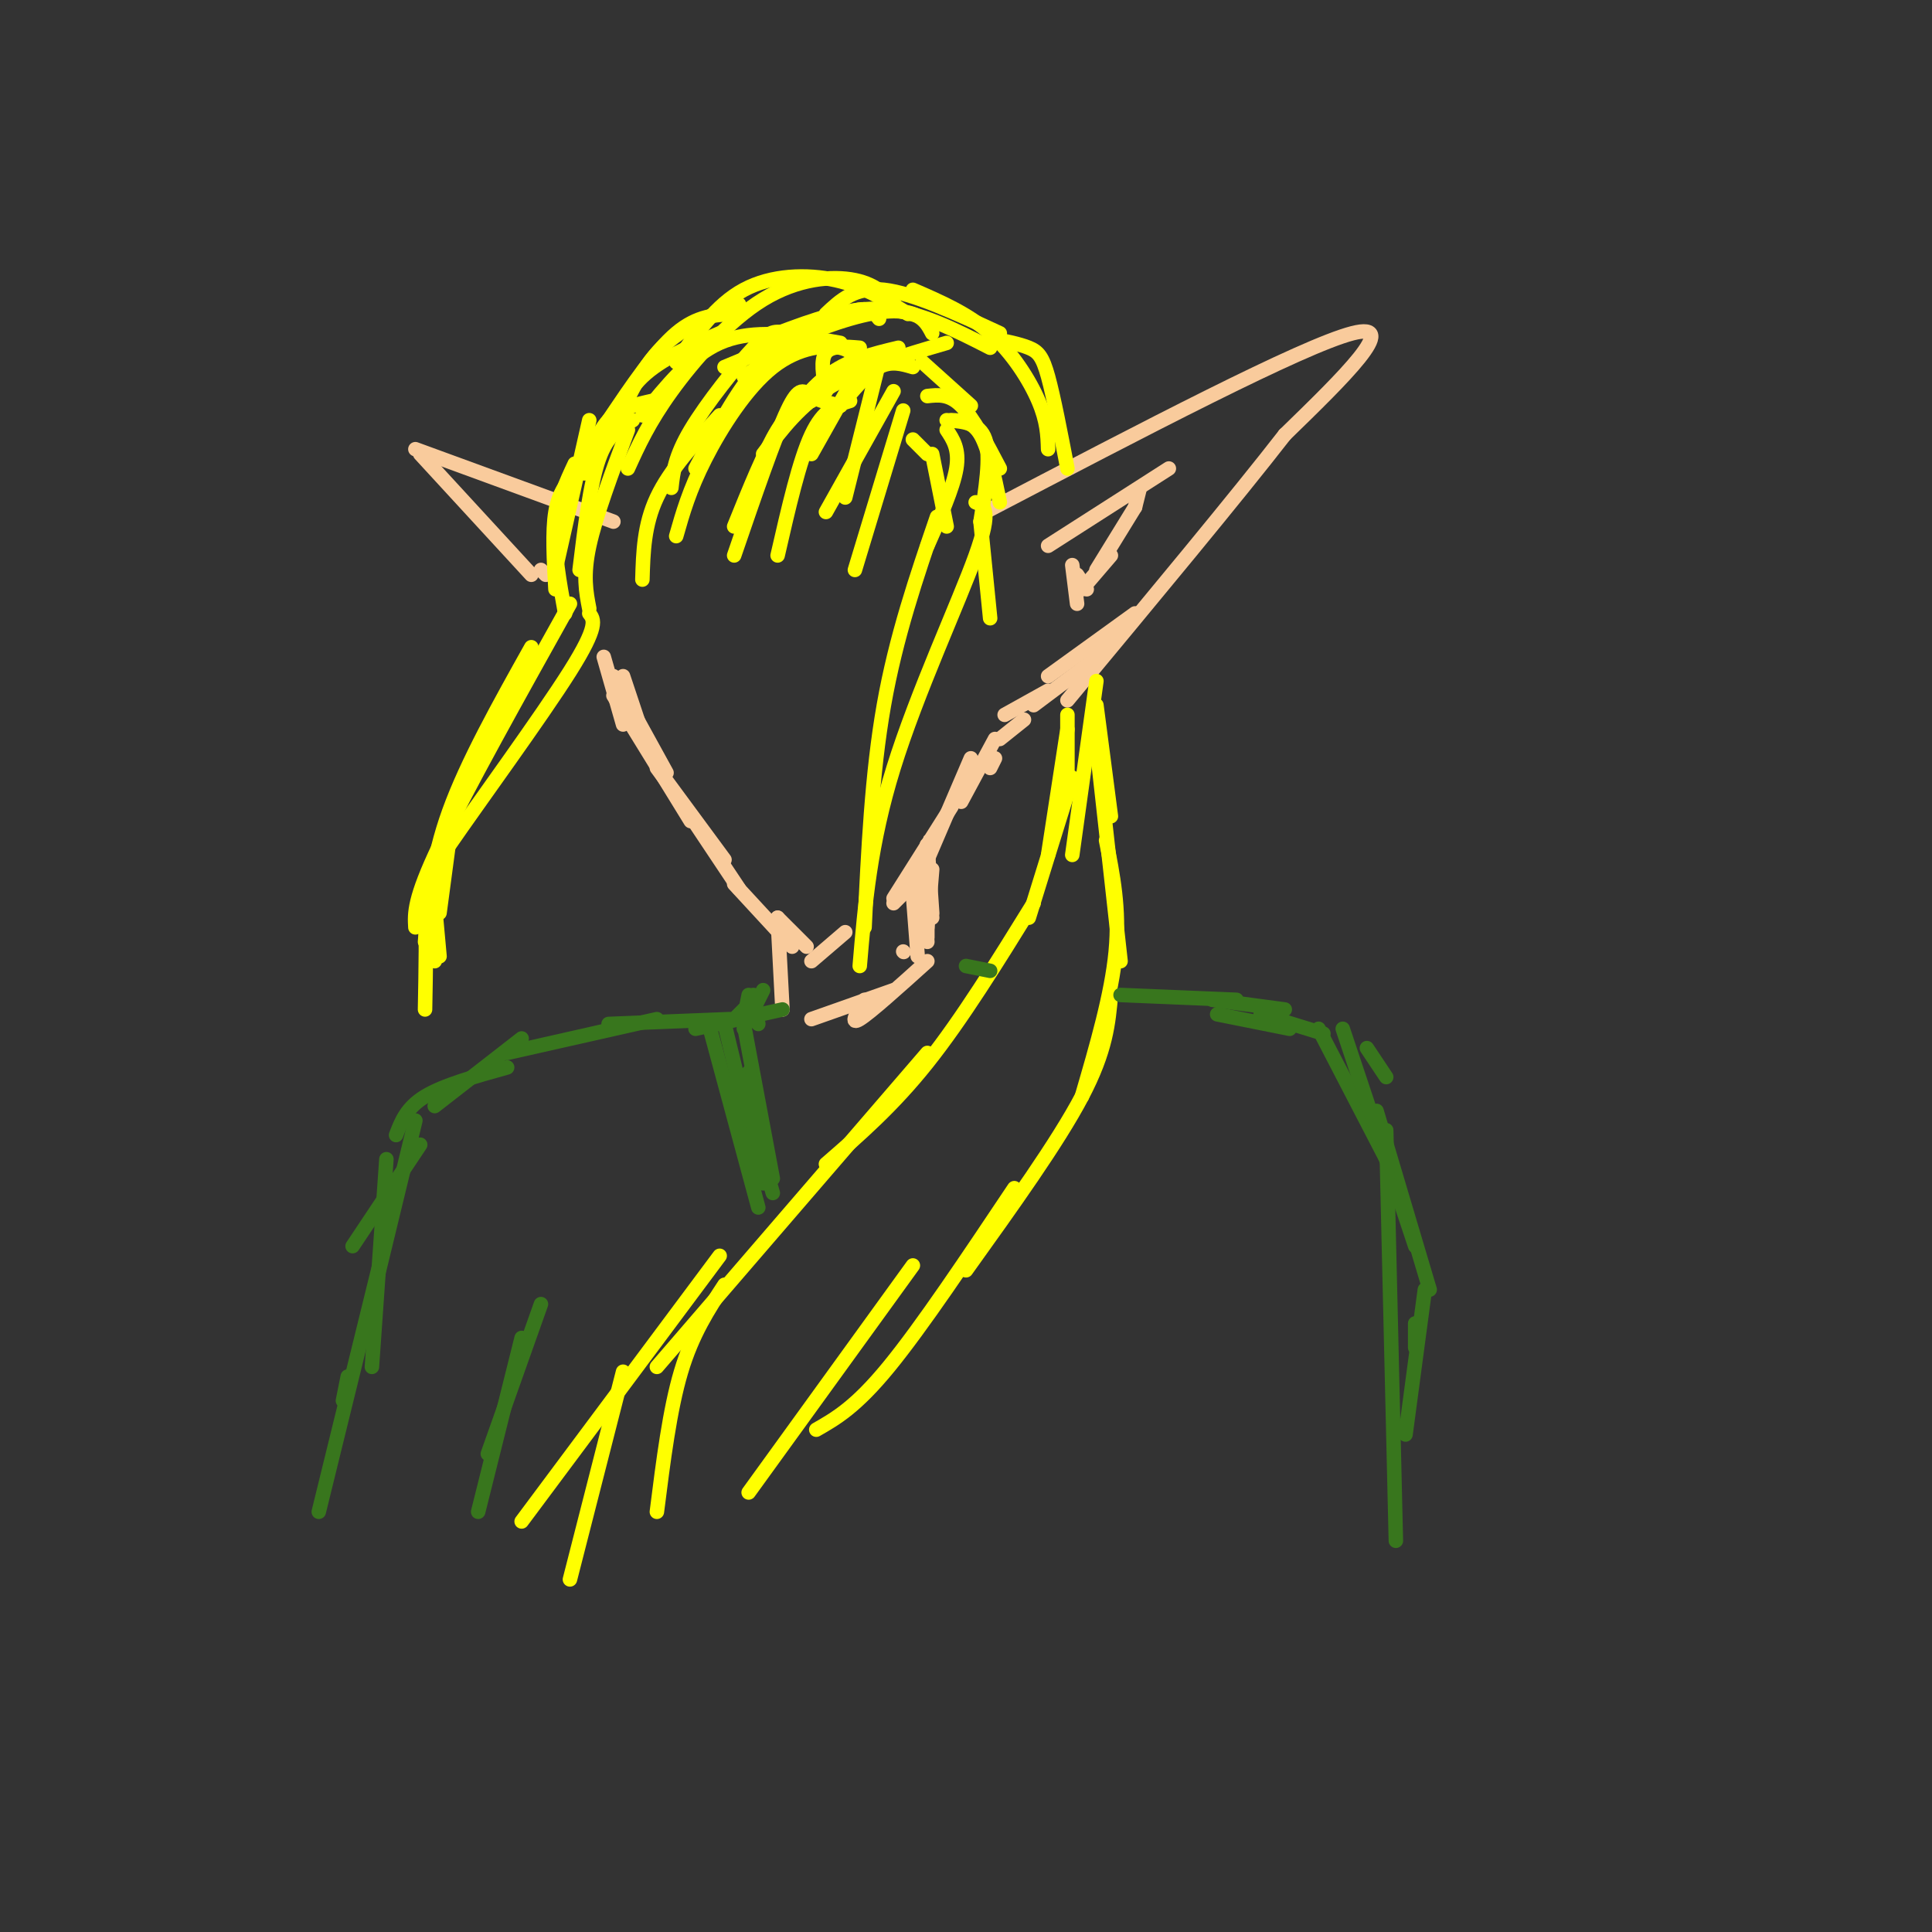 <svg viewBox='0 0 400 400' version='1.1' xmlns='http://www.w3.org/2000/svg' xmlns:xlink='http://www.w3.org/1999/xlink'><rect x="0" y="0" width="400" height="400" fill="#333333" stroke="none"/><g fill='none' stroke='#f9cb9c' stroke-width='3' stroke-linecap='round' stroke-linejoin='round'><path d='M127,108c0.000,0.000 -41.000,-15.000 -41,-15'/><path d='M87,94c0.000,0.000 23.000,25.000 23,25'/><path d='M112,118c0.000,0.000 1.000,1.000 1,1'/><path d='M204,106c32.833,-17.167 65.667,-34.333 76,-37c10.333,-2.667 -1.833,9.167 -14,21'/><path d='M266,90c-9.833,12.667 -27.417,33.833 -45,55'/></g>
<g fill='none' stroke='#ffff00' stroke-width='3' stroke-linecap='round' stroke-linejoin='round'><path d='M202,104c1.733,0.667 3.467,1.333 0,11c-3.467,9.667 -12.133,28.333 -17,44c-4.867,15.667 -5.933,28.333 -7,41'/><path d='M194,107c-4.250,12.417 -8.500,24.833 -11,39c-2.500,14.167 -3.250,30.083 -4,46'/><path d='M176,83c-2.750,0.833 -5.500,1.667 -8,7c-2.500,5.333 -4.750,15.167 -7,25'/><path d='M168,83c-2.167,0.833 -4.333,1.667 -7,6c-2.667,4.333 -5.833,12.167 -9,20'/><path d='M149,86c-5.167,5.667 -10.333,11.333 -13,17c-2.667,5.667 -2.833,11.333 -3,17'/><path d='M130,89c-3.333,8.917 -6.667,17.833 -8,24c-1.333,6.167 -0.667,9.583 0,13'/><path d='M122,87c0.000,0.000 -7.000,31.000 -7,31'/><path d='M119,96c-1.833,3.917 -3.667,7.833 -4,13c-0.333,5.167 0.833,11.583 2,18'/><path d='M119,98c-1.667,2.000 -3.333,4.000 -4,8c-0.667,4.000 -0.333,10.000 0,16'/><path d='M131,87c-2.583,1.417 -5.167,2.833 -7,8c-1.833,5.167 -2.917,14.083 -4,23'/><path d='M135,83c-3.333,0.750 -6.667,1.500 -9,4c-2.333,2.500 -3.667,6.750 -5,11'/><path d='M149,69c-6.083,2.667 -12.167,5.333 -16,9c-3.833,3.667 -5.417,8.333 -7,13'/><path d='M153,63c-5.833,2.333 -11.667,4.667 -16,9c-4.333,4.333 -7.167,10.667 -10,17'/><path d='M152,65c-3.833,0.167 -7.667,0.333 -12,4c-4.333,3.667 -9.167,10.833 -14,18'/><path d='M169,70c-7.000,-0.833 -14.000,-1.667 -20,1c-6.000,2.667 -11.000,8.833 -16,15'/><path d='M174,71c-4.220,-0.750 -8.440,-1.500 -11,-2c-2.560,-0.500 -3.458,-0.750 -7,3c-3.542,3.750 -9.726,11.500 -13,17c-3.274,5.500 -3.637,8.750 -4,12'/><path d='M171,72c-0.333,-1.044 -0.667,-2.089 -3,-2c-2.333,0.089 -6.667,1.311 -11,6c-4.333,4.689 -8.667,12.844 -13,21'/><path d='M186,72c-5.250,1.250 -10.500,2.500 -15,6c-4.500,3.500 -8.250,9.250 -12,15'/><path d='M178,72c-2.917,-0.250 -5.833,-0.500 -7,1c-1.167,1.500 -0.583,4.750 0,8'/><path d='M189,76c-2.250,-0.667 -4.500,-1.333 -7,0c-2.500,1.333 -5.250,4.667 -8,8'/><path d='M191,75c0.000,0.000 10.000,9.000 10,9'/><path d='M192,82c2.250,-0.250 4.500,-0.500 7,2c2.500,2.500 5.250,7.750 8,13'/><path d='M197,87c2.167,0.083 4.333,0.167 6,3c1.667,2.833 2.833,8.417 4,14'/><path d='M196,87c3.417,0.250 6.833,0.500 8,4c1.167,3.500 0.083,10.250 -1,17'/><path d='M196,89c1.333,2.000 2.667,4.000 2,8c-0.667,4.000 -3.333,10.000 -6,16'/><path d='M193,94c0.000,0.000 3.000,15.000 3,15'/><path d='M189,91c0.000,0.000 3.000,3.000 3,3'/><path d='M203,108c0.000,0.000 2.000,20.000 2,20'/><path d='M227,141c0.000,0.000 -5.000,36.000 -5,36'/><path d='M171,65c3.000,-2.833 6.000,-5.667 12,-5c6.000,0.667 15.000,4.833 24,9'/><path d='M189,60c5.689,2.467 11.378,4.933 16,9c4.622,4.067 8.178,9.733 10,14c1.822,4.267 1.911,7.133 2,10'/><path d='M205,70c3.022,0.600 6.044,1.200 8,2c1.956,0.800 2.844,1.800 4,6c1.156,4.200 2.578,11.600 4,19'/><path d='M205,72c-7.333,-3.750 -14.667,-7.500 -22,-8c-7.333,-0.500 -14.667,2.250 -22,5'/><path d='M182,66c-1.167,-1.500 -2.333,-3.000 -7,-1c-4.667,2.000 -12.833,7.500 -21,13'/><path d='M196,71c-8.833,2.583 -17.667,5.167 -24,9c-6.333,3.833 -10.167,8.917 -14,14'/><path d='M193,69c-0.822,-1.578 -1.644,-3.156 -4,-4c-2.356,-0.844 -6.244,-0.956 -13,1c-6.756,1.956 -16.378,5.978 -26,10'/><path d='M188,65c-4.533,-2.844 -9.067,-5.689 -15,-7c-5.933,-1.311 -13.267,-1.089 -19,2c-5.733,3.089 -9.867,9.044 -14,15'/><path d='M186,64c-2.167,-2.518 -4.333,-5.036 -9,-6c-4.667,-0.964 -11.833,-0.375 -19,4c-7.167,4.375 -14.333,12.536 -19,19c-4.667,6.464 -6.833,11.232 -9,16'/><path d='M177,76c-0.065,-1.673 -0.131,-3.345 -3,-4c-2.869,-0.655 -8.542,-0.292 -14,4c-5.458,4.292 -10.702,12.512 -14,19c-3.298,6.488 -4.649,11.244 -6,16'/><path d='M174,84c-2.222,-0.511 -4.444,-1.022 -6,-2c-1.556,-0.978 -2.444,-2.422 -5,3c-2.556,5.422 -6.778,17.711 -11,30'/><path d='M177,78c0.000,0.000 -9.000,16.000 -9,16'/><path d='M182,75c0.000,0.000 -7.000,28.000 -7,28'/><path d='M185,81c0.000,0.000 -14.000,25.000 -14,25'/><path d='M187,85c0.000,0.000 -10.000,33.000 -10,33'/><path d='M122,127c0.988,1.262 1.976,2.524 -4,12c-5.976,9.476 -18.917,27.167 -25,36c-6.083,8.833 -5.310,8.810 -5,13c0.310,4.190 0.155,12.595 0,21'/><path d='M118,125c-10.833,19.417 -21.667,38.833 -27,50c-5.333,11.167 -5.167,14.083 -5,17'/><path d='M110,134c-6.667,11.917 -13.333,23.833 -17,34c-3.667,10.167 -4.333,18.583 -5,27'/><path d='M90,187c0.000,0.000 1.000,11.000 1,11'/><path d='M93,174c0.000,0.000 -2.000,15.000 -2,15'/><path d='M90,181c0.000,0.000 0.000,18.000 0,18'/><path d='M221,148c0.000,0.000 0.000,12.000 0,12'/><path d='M221,151c0.000,0.000 -4.000,26.000 -4,26'/><path d='M222,161c0.000,0.000 -9.000,29.000 -9,29'/><path d='M214,187c-7.417,12.000 -14.833,24.000 -22,33c-7.167,9.000 -14.083,15.000 -21,21'/><path d='M192,218c0.000,0.000 -56.000,65.000 -56,65'/><path d='M150,266c-3.333,5.083 -6.667,10.167 -9,18c-2.333,7.833 -3.667,18.417 -5,29'/><path d='M227,146c0.000,0.000 3.000,23.000 3,23'/><path d='M227,154c0.000,0.000 5.000,45.000 5,45'/><path d='M229,174c1.417,7.083 2.833,14.167 2,23c-0.833,8.833 -3.917,19.417 -7,30'/><path d='M230,206c-0.500,5.750 -1.000,11.500 -6,21c-5.000,9.500 -14.500,22.750 -24,36'/><path d='M210,246c-9.583,14.333 -19.167,28.667 -26,37c-6.833,8.333 -10.917,10.667 -15,13'/><path d='M189,262c0.000,0.000 -34.000,47.000 -34,47'/><path d='M149,260c0.000,0.000 -41.000,55.000 -41,55'/><path d='M129,284c0.000,0.000 -11.000,43.000 -11,43'/></g>
<g fill='none' stroke='#f9cb9c' stroke-width='3' stroke-linecap='round' stroke-linejoin='round'><path d='M125,136c0.000,0.000 4.000,14.000 4,14'/><path d='M129,143c0.000,0.000 2.000,5.000 2,5'/><path d='M127,140c0.000,0.000 11.000,20.000 11,20'/><path d='M127,144c0.000,0.000 16.000,26.000 16,26'/><path d='M136,159c0.000,0.000 14.000,19.000 14,19'/><path d='M143,169c0.000,0.000 10.000,15.000 10,15'/><path d='M152,183c0.000,0.000 12.000,13.000 12,13'/><path d='M161,190c0.000,0.000 6.000,6.000 6,6'/><path d='M168,199c0.000,0.000 7.000,-6.000 7,-6'/><path d='M185,187c0.000,0.000 3.000,-3.000 3,-3'/><path d='M185,186c0.000,0.000 12.000,-19.000 12,-19'/><path d='M192,178c0.000,0.000 9.000,-21.000 9,-21'/><path d='M199,166c0.000,0.000 7.000,-13.000 7,-13'/><path d='M205,159c0.000,0.000 1.000,-2.000 1,-2'/><path d='M207,153c0.000,0.000 5.000,-4.000 5,-4'/><path d='M208,148c0.000,0.000 9.000,-5.000 9,-5'/><path d='M214,146c0.000,0.000 16.000,-12.000 16,-12'/><path d='M217,140c0.000,0.000 18.000,-13.000 18,-13'/><path d='M217,113c0.000,0.000 25.000,-16.000 25,-16'/><path d='M236,101c0.000,0.000 -1.000,4.000 -1,4'/><path d='M235,105c0.000,0.000 -8.000,13.000 -8,13'/><path d='M230,115c0.000,0.000 -6.000,7.000 -6,7'/><path d='M222,117c0.000,0.000 1.000,8.000 1,8'/><path d='M223,119c0.000,0.000 2.000,3.000 2,3'/><path d='M129,140c0.000,0.000 4.000,12.000 4,12'/><path d='M161,190c0.000,0.000 1.000,19.000 1,19'/><path d='M189,185c0.000,0.000 1.000,13.000 1,13'/><path d='M189,182c0.000,0.000 1.000,12.000 1,12'/><path d='M192,183c0.000,0.000 0.000,11.000 0,11'/><path d='M191,179c0.000,0.000 1.000,16.000 1,16'/><path d='M192,180c0.000,0.000 1.000,10.000 1,10'/><path d='M192,178c-0.083,-2.417 -0.167,-4.833 0,-3c0.167,1.833 0.583,7.917 1,14'/><path d='M193,180c0.000,0.000 -1.000,12.000 -1,12'/><path d='M168,211c0.000,0.000 17.000,-6.000 17,-6'/><path d='M179,207c-1.583,2.667 -3.167,5.333 -1,4c2.167,-1.333 8.083,-6.667 14,-12'/><path d='M187,197c0.000,0.000 0.100,0.100 0.1,0.1'/></g>
<g fill='none' stroke='#38761d' stroke-width='3' stroke-linecap='round' stroke-linejoin='round'><path d='M162,209c0.000,0.000 -18.000,4.000 -18,4'/><path d='M151,211c0.000,0.000 -25.000,1.000 -25,1'/><path d='M136,211c0.000,0.000 -31.000,7.000 -31,7'/><path d='M108,215c0.000,0.000 -18.000,14.000 -18,14'/><path d='M87,237c0.000,0.000 -14.000,21.000 -14,21'/><path d='M200,200c0.000,0.000 5.000,1.000 5,1'/><path d='M232,206c0.000,0.000 24.000,1.000 24,1'/><path d='M251,207c0.000,0.000 15.000,2.000 15,2'/><path d='M252,210c0.000,0.000 15.000,3.000 15,3'/><path d='M261,210c0.000,0.000 13.000,4.000 13,4'/><path d='M283,217c0.000,0.000 4.000,6.000 4,6'/><path d='M273,213c0.000,0.000 14.000,27.000 14,27'/><path d='M278,213c0.000,0.000 15.000,45.000 15,45'/><path d='M285,230c0.000,0.000 11.000,37.000 11,37'/><path d='M293,274c0.000,0.000 0.000,5.000 0,5'/><path d='M295,267c0.000,0.000 -4.000,30.000 -4,30'/><path d='M287,234c0.000,0.000 2.000,85.000 2,85'/><path d='M105,221c-6.583,1.833 -13.167,3.667 -17,6c-3.833,2.333 -4.917,5.167 -6,8'/><path d='M86,232c0.000,0.000 -8.000,33.000 -8,33'/><path d='M80,240c0.000,0.000 -3.000,43.000 -3,43'/><path d='M80,256c0.000,0.000 -14.000,57.000 -14,57'/><path d='M72,285c0.000,0.000 -1.000,5.000 -1,5'/><path d='M112,270c0.000,0.000 -11.000,31.000 -11,31'/><path d='M108,277c0.000,0.000 -9.000,36.000 -9,36'/><path d='M154,212c0.000,0.000 6.000,32.000 6,32'/><path d='M155,222c0.000,0.000 1.000,3.000 1,3'/><path d='M150,212c0.000,0.000 8.000,33.000 8,33'/><path d='M147,213c0.000,0.000 10.000,37.000 10,37'/><path d='M153,223c0.000,0.000 7.000,24.000 7,24'/><path d='M154,211c0.000,0.000 1.000,-5.000 1,-5'/><path d='M152,211c0.000,0.000 3.000,-3.000 3,-3'/><path d='M158,205c0.000,0.000 -4.000,8.000 -4,8'/><path d='M156,206c0.000,0.000 1.000,6.000 1,6'/></g>
</svg>